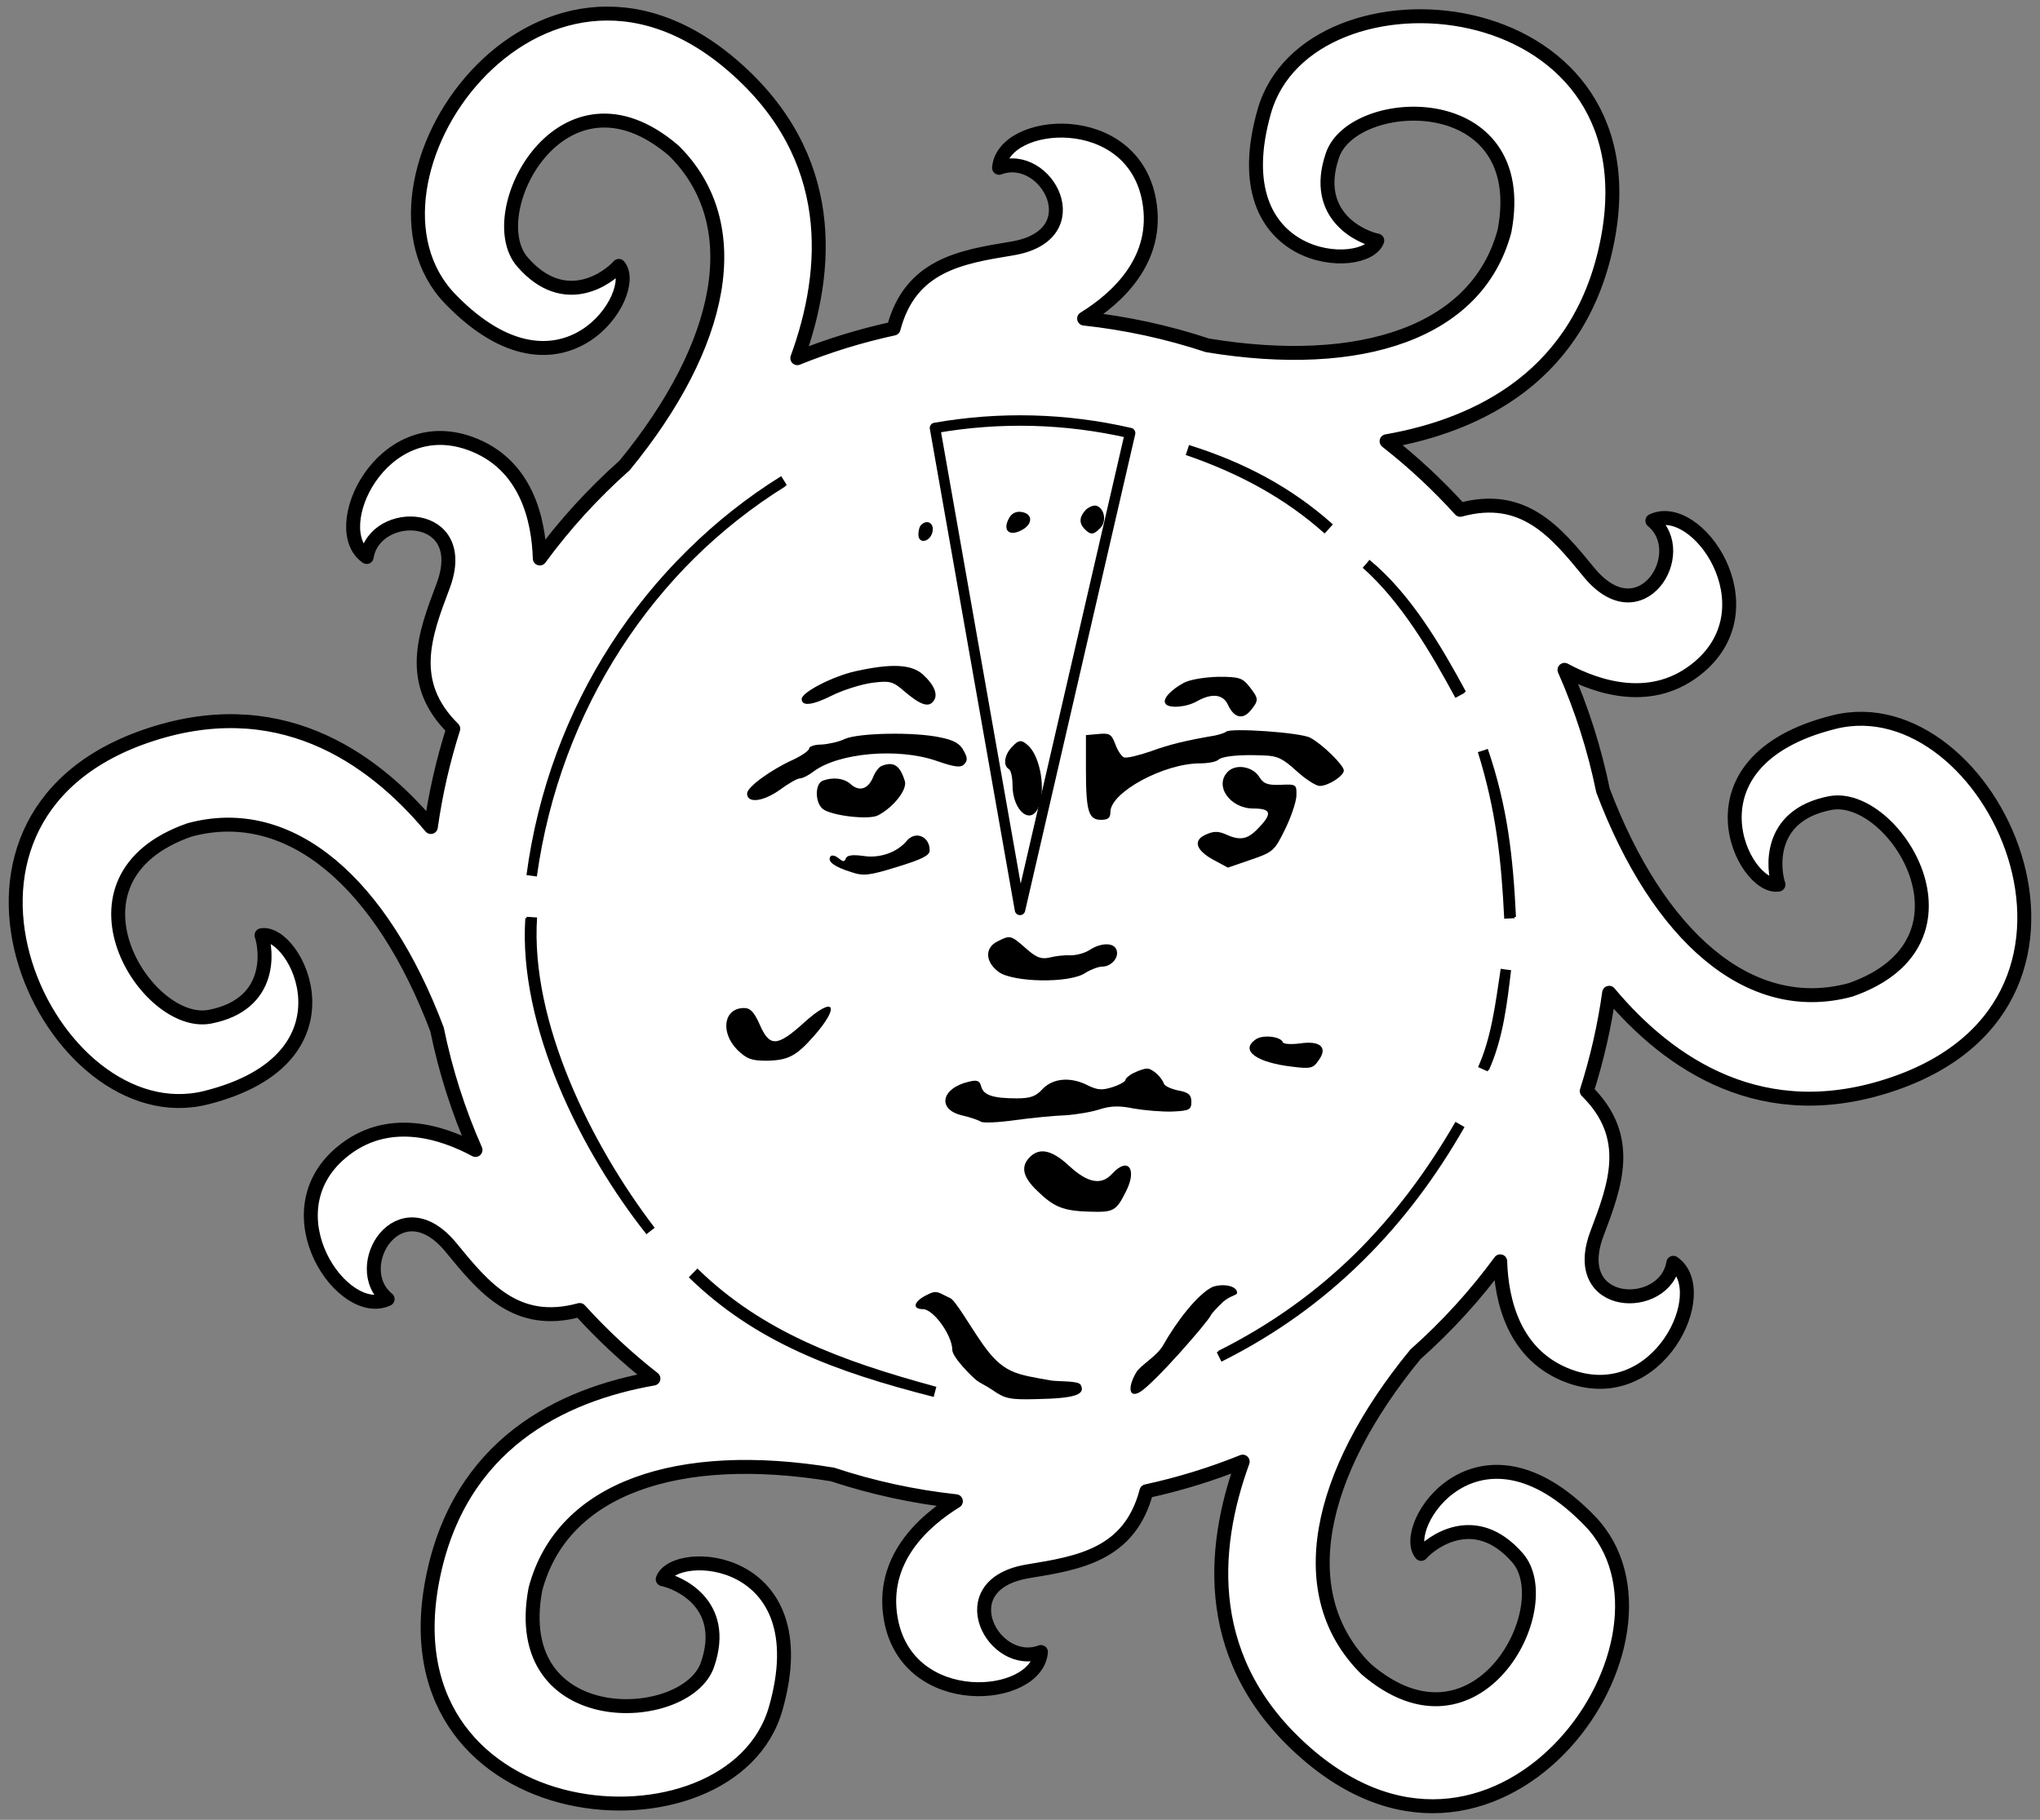 <?xml version="1.0" encoding="UTF-8" standalone="no"?>
<!DOCTYPE svg PUBLIC "-//W3C//DTD SVG 1.1//EN" "http://www.w3.org/Graphics/SVG/1.1/DTD/svg11.dtd">
<svg xmlns="http://www.w3.org/2000/svg" xmlns:xl="http://www.w3.org/1999/xlink" xmlns:dc="http://purl.org/dc/elements/1.1/" version="1.1" viewBox="36 108 292.5 261" width="292.5" height="261">
  <rect x="36" y="108" width="292.5" height="261" fill="#808080" stroke="none"/>
  <defs>
    <clipPath id="artboard_clip_path">
      <path d="M 36 108 L 328.5 108 L 328.5 348.423 L 328.5 369 L 36 369 Z"/>
    </clipPath>
  </defs>
  <g id="Sun_In_His_Splendor_(5)" fill-opacity="1" stroke-opacity="1" stroke="none" fill="none" stroke-dasharray="none">
    <title>Sun In His Splendor (5)</title>
    <g id="Sun_In_His_Splendor_(5)_Content" clip-path="url(#artboard_clip_path)">
      <title>Content</title>
      <g id="Group_1149">
        <g id="Graphic_1146">
          <path d="M 251.103 288.902 C 251.268 294.37 252.965 302.475 261.099 305.404 C 273.825 309.985 281.744 293.152 275.924 289.116 C 274.748 296.268 260.783 295.91 265.001 284.861 C 267.601 277.977 270.201 271.093 263.512 264.484 C 264.98 259.878 266.053 255.162 266.724 250.39 C 275.316 260.653 288.839 269.93 307.674 263.386 C 342.778 251.189 321.339 205.966 298.967 211.565 C 276.595 217.164 286.037 235.753 291.001 234.865 C 290.298 232.823 289.273 224.955 298.398 223.182 C 307.524 221.408 321.224 243.005 301.346 249.966 C 286.794 253.92 273.702 242.19 265.837 221.361 C 264.635 215.478 262.802 209.681 260.323 204.072 C 265.142 206.663 273.011 209.248 279.615 203.667 C 289.945 194.936 279.327 179.662 272.922 182.684 C 278.528 187.278 271.234 199.194 263.775 190.016 C 259.113 184.321 254.451 178.627 245.379 181.118 C 242.093 177.496 238.554 174.215 234.811 171.284 C 247.988 168.969 262.766 161.893 266.514 142.323 C 273.503 105.823 223.619 101.779 217.282 123.953 C 210.945 146.127 231.765 147.244 233.477 142.502 C 231.358 142.09 224.031 139.043 227.058 130.253 C 230.085 121.464 255.638 120.397 251.728 141.092 C 247.873 155.686 231.141 161.155 209.139 157.532 C 203.383 155.626 197.448 154.341 191.443 153.69 C 196.099 150.817 202.3 145.29 200.766 136.763 C 198.37 123.451 179.833 125.01 179.248 132.068 C 186.029 129.51 192.702 141.784 181.024 143.655 C 173.766 144.845 166.508 146.034 164.125 155.121 C 159.448 156.134 154.829 157.548 150.32 159.37 C 154.903 146.802 156.163 130.467 141.09 117.437 C 112.975 93.134 84.531 134.312 100.565 150.888 C 116.6 167.463 127.978 149.991 124.727 146.137 C 123.31 147.766 117.008 152.588 110.91 145.572 C 104.811 138.556 116.664 115.893 132.631 129.627 C 143.349 140.269 139.708 157.507 125.549 174.76 C 120.958 178.836 116.904 183.314 113.397 188.098 C 113.232 182.63 111.535 174.525 103.401 171.596 C 90.675 167.015 82.756 183.848 88.576 187.884 C 89.752 180.732 103.717 181.09 99.499 192.139 C 96.899 199.023 94.299 205.907 100.988 212.516 C 99.52 217.122 98.447 221.838 97.776 226.61 C 89.184 216.347 75.661 207.07 56.826 213.614 C 21.722 225.811 43.161 271.034 65.533 265.435 C 87.905 259.836 78.463 241.247 73.499 242.135 C 74.202 244.177 75.227 252.045 66.102 253.818 C 56.976 255.592 43.276 233.995 63.154 227.034 C 77.706 223.08 90.798 234.81 98.663 255.639 C 99.865 261.522 101.698 267.319 104.177 272.928 C 99.358 270.337 91.489 267.752 84.885 273.333 C 74.555 282.064 85.173 297.338 91.578 294.316 C 85.972 289.722 93.266 277.806 100.725 286.984 C 105.387 292.679 110.05 298.373 119.121 295.882 C 122.407 299.504 125.946 302.785 129.689 305.716 C 116.512 308.031 101.734 315.107 97.986 334.677 C 90.997 371.177 140.881 375.221 147.218 353.047 C 153.555 330.873 132.735 329.756 131.022 334.498 C 133.142 334.91 140.469 337.957 137.442 346.747 C 134.415 355.536 108.862 356.603 112.772 335.908 C 116.627 321.314 133.359 315.845 155.361 319.468 C 161.117 321.374 167.052 322.659 173.057 323.31 C 168.401 326.183 162.2 331.71 163.734 340.237 C 166.13 353.549 184.667 351.99 185.252 344.932 C 178.471 347.49 171.798 335.216 183.476 333.345 C 190.734 332.155 197.992 330.966 200.375 321.879 C 205.052 320.866 209.671 319.452 214.18 317.63 C 209.597 330.198 208.337 346.533 223.41 359.563 C 251.525 383.866 279.969 342.688 263.935 326.112 C 247.9 309.537 236.522 327.009 239.773 330.863 C 241.19 329.234 247.492 324.412 253.59 331.428 C 259.689 338.445 247.836 361.107 231.869 347.373 C 221.151 336.731 224.792 319.493 238.951 302.24 C 243.542 298.164 247.596 293.686 251.103 288.902 Z" fill="#FFFFFF"/>
          <path d="M 251.103 288.902 C 251.268 294.37 252.965 302.475 261.099 305.404 C 273.825 309.985 281.744 293.152 275.924 289.116 C 274.748 296.268 260.783 295.91 265.001 284.861 C 267.601 277.977 270.201 271.093 263.512 264.484 C 264.98 259.878 266.053 255.162 266.724 250.39 C 275.316 260.653 288.839 269.93 307.674 263.386 C 342.778 251.189 321.339 205.966 298.967 211.565 C 276.595 217.164 286.037 235.753 291.001 234.865 C 290.298 232.823 289.273 224.955 298.398 223.182 C 307.524 221.408 321.224 243.005 301.346 249.966 C 286.794 253.92 273.702 242.19 265.837 221.361 C 264.635 215.478 262.802 209.681 260.323 204.072 C 265.142 206.663 273.011 209.248 279.615 203.667 C 289.945 194.936 279.327 179.662 272.922 182.684 C 278.528 187.278 271.234 199.194 263.775 190.016 C 259.113 184.321 254.451 178.627 245.379 181.118 C 242.093 177.496 238.554 174.215 234.811 171.284 C 247.988 168.969 262.766 161.893 266.514 142.323 C 273.503 105.823 223.619 101.779 217.282 123.953 C 210.945 146.127 231.765 147.244 233.477 142.502 C 231.358 142.09 224.031 139.043 227.058 130.253 C 230.085 121.464 255.638 120.397 251.728 141.092 C 247.873 155.686 231.141 161.155 209.139 157.532 C 203.383 155.626 197.448 154.341 191.443 153.69 C 196.099 150.817 202.3 145.29 200.766 136.763 C 198.37 123.451 179.833 125.01 179.248 132.068 C 186.029 129.51 192.702 141.784 181.024 143.655 C 173.766 144.845 166.508 146.034 164.125 155.121 C 159.448 156.134 154.829 157.548 150.32 159.37 C 154.903 146.802 156.163 130.467 141.09 117.437 C 112.975 93.134 84.531 134.312 100.565 150.888 C 116.6 167.463 127.978 149.991 124.727 146.137 C 123.31 147.766 117.008 152.588 110.91 145.572 C 104.811 138.556 116.664 115.893 132.631 129.627 C 143.349 140.269 139.708 157.507 125.549 174.76 C 120.958 178.836 116.904 183.314 113.397 188.098 C 113.232 182.63 111.535 174.525 103.401 171.596 C 90.675 167.015 82.756 183.848 88.576 187.884 C 89.752 180.732 103.717 181.09 99.499 192.139 C 96.899 199.023 94.299 205.907 100.988 212.516 C 99.52 217.122 98.447 221.838 97.776 226.61 C 89.184 216.347 75.661 207.07 56.826 213.614 C 21.722 225.811 43.161 271.034 65.533 265.435 C 87.905 259.836 78.463 241.247 73.499 242.135 C 74.202 244.177 75.227 252.045 66.102 253.818 C 56.976 255.592 43.276 233.995 63.154 227.034 C 77.706 223.08 90.798 234.81 98.663 255.639 C 99.865 261.522 101.698 267.319 104.177 272.928 C 99.358 270.337 91.489 267.752 84.885 273.333 C 74.555 282.064 85.173 297.338 91.578 294.316 C 85.972 289.722 93.266 277.806 100.725 286.984 C 105.387 292.679 110.05 298.373 119.121 295.882 C 122.407 299.504 125.946 302.785 129.689 305.716 C 116.512 308.031 101.734 315.107 97.986 334.677 C 90.997 371.177 140.881 375.221 147.218 353.047 C 153.555 330.873 132.735 329.756 131.022 334.498 C 133.142 334.91 140.469 337.957 137.442 346.747 C 134.415 355.536 108.862 356.603 112.772 335.908 C 116.627 321.314 133.359 315.845 155.361 319.468 C 161.117 321.374 167.052 322.659 173.057 323.31 C 168.401 326.183 162.2 331.71 163.734 340.237 C 166.13 353.549 184.667 351.99 185.252 344.932 C 178.471 347.49 171.798 335.216 183.476 333.345 C 190.734 332.155 197.992 330.966 200.375 321.879 C 205.052 320.866 209.671 319.452 214.18 317.63 C 209.597 330.198 208.337 346.533 223.41 359.563 C 251.525 383.866 279.969 342.688 263.935 326.112 C 247.9 309.537 236.522 327.009 239.773 330.863 C 241.19 329.234 247.492 324.412 253.59 331.428 C 259.689 338.445 247.836 361.107 231.869 347.373 C 221.151 336.731 224.792 319.493 238.951 302.24 C 243.542 298.164 247.596 293.686 251.103 288.902 Z" stroke="black" stroke-linecap="round" stroke-linejoin="round" stroke-width="2"/>
        </g>
        <g id="Group_1147">
          <g id="Graphic_1144">
            <path d="M 191.704 181.097 C 190.732 182.123 190.678 183.04 191.542 183.904 C 192.406 184.768 192.783 184.714 193.755 183.742 C 194.673 182.824 194.403 180.989 193.269 180.557 C 192.891 180.395 192.19 180.665 191.704 181.097 Z" fill="black"/>
          </g>
          <g id="Graphic_1143">
            <path d="M 180.637 182.393 C 179.719 184.12 180.745 184.984 182.526 184.012 C 184.146 183.148 184.092 181.637 182.418 181.421 C 181.663 181.313 181.015 181.637 180.637 182.393 Z" fill="black"/>
          </g>
          <g id="Graphic_1142">
            <path d="M 168.059 183.31 C 167.843 183.472 167.681 184.12 167.681 184.66 C 167.681 186.171 169.516 185.686 169.732 184.12 C 169.894 182.986 168.868 182.447 168.059 183.31 Z" fill="black"/>
          </g>
          <g id="Graphic_1141">
            <path d="M 158.719 204.256 C 155.48 204.958 150.946 207.279 150.946 208.251 C 150.946 209.331 152.457 209.169 155.264 207.765 C 156.884 206.955 159.475 206.146 161.041 205.93 C 163.578 205.606 164.01 205.714 165.629 207.117 C 167.897 209.061 169.084 209.493 169.786 208.629 C 170.596 207.711 170.002 206.254 168.275 204.688 C 166.655 203.284 163.848 203.122 158.719 204.256 Z" fill="black"/>
          </g>
          <g id="Graphic_1140">
            <path d="M 205.74 205.93 C 203.85 206.955 202.663 208.251 203.094 208.899 C 203.526 209.655 206.118 209.439 207.629 208.575 C 209.734 207.387 211.354 207.549 212.056 209.061 C 212.92 210.95 214.161 211.274 215.295 209.924 C 216.536 208.413 216.482 208.197 215.133 206.469 C 214.161 205.228 213.675 205.066 210.706 205.066 C 208.763 205.12 206.657 205.444 205.74 205.93 Z" fill="black"/>
          </g>
          <g id="Graphic_1139">
            <path d="M 211.786 212.948 C 211.624 213.11 210.922 213.325 210.22 213.487 C 206.118 214.189 203.796 214.729 200.989 215.755 C 199.262 216.349 197.534 216.78 197.156 216.619 C 196.832 216.511 196.238 215.647 195.915 214.729 C 195.375 213.272 195.051 213.11 193.485 213.272 L 191.704 213.433 L 191.704 218.292 C 191.704 224.392 192.082 225.58 193.863 225.58 C 194.889 225.58 195.213 225.31 195.213 224.446 C 195.213 221.639 202.879 217.482 208.061 217.482 C 209.195 217.482 210.328 217.266 210.652 216.996 C 211.192 216.457 213.621 216.187 217.238 216.349 C 219.128 216.403 219.938 216.78 221.881 218.562 C 223.177 219.75 224.688 220.721 225.228 220.721 C 226.47 220.721 228.683 219.264 228.683 218.508 C 228.683 217.752 225.606 214.729 223.878 213.811 C 222.529 213.056 212.38 212.354 211.786 212.948 Z" fill="black"/>
          </g>
          <g id="Graphic_1138">
            <path d="M 157.154 213.973 C 156.29 214.405 154.725 214.729 153.807 214.783 C 152.835 214.783 152.025 215.053 152.025 215.323 C 152.025 215.647 151 216.349 149.758 216.942 C 146.519 218.4 143.118 220.883 143.118 221.801 C 143.118 223.259 145.385 222.989 147.761 221.315 C 149.002 220.397 150.298 219.642 150.676 219.642 C 151.054 219.642 151.917 219.21 152.619 218.67 C 156.182 215.971 164.712 215.215 170.218 217.104 C 172.863 218.022 173.727 218.13 174.213 217.644 C 174.753 217.104 174.753 216.673 174.159 215.647 C 173.673 214.675 172.755 214.135 170.812 213.757 C 167.087 212.948 159.151 213.11 157.154 213.973 Z" fill="black"/>
          </g>
          <g id="Graphic_1137">
            <path d="M 181.015 215.215 C 179.989 216.349 179.827 217.806 180.637 218.292 C 180.961 218.454 181.177 219.534 181.177 220.613 C 181.177 224.338 183.876 226.498 184.956 223.636 C 185.927 221.153 185.172 216.726 183.552 215.053 C 182.472 214.027 182.095 214.027 181.015 215.215 Z" fill="black"/>
          </g>
          <g id="Graphic_1136">
            <path d="M 162.39 217.86 C 162.012 218.022 161.473 218.724 161.203 219.426 C 160.501 221.153 159.259 221.585 158.018 220.505 C 157.046 219.588 155.426 219.426 153.969 219.966 C 152.835 220.397 152.835 223.097 153.969 224.014 C 155.156 224.986 160.609 225.634 161.905 224.932 C 164.172 223.744 166.115 221.207 165.737 220.019 C 165.036 217.752 164.118 217.158 162.39 217.86 Z" fill="black"/>
          </g>
          <g id="Graphic_1135">
            <path d="M 212.056 218.67 C 210.058 220.667 212.326 223.96 215.727 223.96 C 218.264 223.96 218.48 224.662 216.429 226.768 C 214.863 228.441 213.783 228.603 211.678 227.631 C 210.652 227.199 210.004 227.199 208.925 227.685 C 207.035 228.495 207.413 229.899 209.95 231.302 L 212.056 232.436 L 215.349 231.302 C 218.534 230.223 218.75 230.007 220.207 227.037 C 221.071 225.31 221.827 223.097 221.881 222.179 C 221.935 220.505 221.881 220.451 219.614 220.559 C 217.724 220.613 217.184 220.451 216.482 219.318 C 215.511 217.914 213.189 217.536 212.056 218.67 Z" fill="black"/>
          </g>
          <g id="Graphic_1134">
            <path d="M 166.007 228.603 C 164.658 230.223 162.174 231.14 159.799 230.762 C 158.234 230.546 157.424 230.654 157.262 231.14 C 157.1 231.626 156.884 231.626 156.236 231.086 C 155.696 230.654 155.21 230.6 155.049 230.87 C 154.617 231.572 155.642 232.328 158.072 233.084 C 159.799 233.678 160.663 233.57 164.658 232.328 C 168.167 231.248 169.3 230.708 169.3 229.953 C 169.3 227.955 167.249 227.091 166.007 228.603 Z" fill="black"/>
          </g>
          <g id="Graphic_1133">
            <path d="M 179.017 243.017 C 177.182 243.935 177.236 245.932 179.179 247.389 C 181.231 248.901 189.328 249.063 191.596 247.551 C 192.352 247.066 193.485 246.634 194.025 246.634 C 195.375 246.634 196.508 245.284 196.076 244.204 C 195.699 243.179 193.917 243.179 192.298 244.204 C 191.596 244.69 190.354 245.014 189.49 245.014 C 188.627 244.96 187.277 245.122 186.467 245.338 C 185.28 245.608 184.578 245.338 183.066 243.988 C 180.907 242.099 180.853 242.099 179.017 243.017 Z" fill="black"/>
          </g>
          <g id="Graphic_1132">
            <path d="M 151.216 254.731 C 147.437 258.132 146.357 258.186 144.953 255.001 C 144.144 253.166 143.604 252.572 142.686 252.572 C 139.771 252.572 139.231 256.027 141.714 258.564 C 143.064 259.86 143.712 260.13 145.925 260.13 C 149.002 260.076 150.136 259.482 152.673 256.621 C 156.614 252.14 155.588 250.737 151.216 254.731 Z" fill="black"/>
          </g>
          <g id="Graphic_1131">
            <path d="M 215.997 257.107 C 213.783 258.672 216.159 260.4 221.341 260.993 C 223.932 261.317 224.31 261.209 225.066 260.076 C 226.416 258.24 225.336 257.215 222.421 257.647 C 221.125 257.808 220.045 257.754 219.938 257.485 C 219.614 256.621 216.968 256.351 215.997 257.107 Z" fill="black"/>
          </g>
          <g id="Graphic_1130">
            <path d="M 198.614 261.857 C 197.912 262.181 197.372 262.667 197.372 262.883 C 197.372 263.099 196.562 263.585 195.537 263.909 C 194.025 264.394 193.377 264.341 192.028 263.693 C 189.544 262.397 187.007 262.613 185.496 264.179 C 184.524 265.258 183.714 265.528 181.771 265.528 C 178.316 265.528 177.02 265.042 176.696 263.855 C 176.48 262.991 176.102 262.829 174.861 263.153 C 170.974 264.071 170.326 267.094 173.889 267.957 C 175.077 268.227 176.318 268.659 176.642 268.875 C 176.966 269.091 179.179 268.983 181.501 268.659 C 183.822 268.335 187.115 268.011 188.735 267.957 C 190.354 267.849 192.568 267.472 193.701 267.094 C 195.213 266.608 196.508 266.554 198.56 266.986 C 200.125 267.256 202.663 267.472 204.12 267.418 C 206.549 267.31 206.819 267.148 206.819 266.014 C 206.819 265.042 206.441 264.664 204.93 264.394 C 203.904 264.179 202.986 263.747 202.879 263.423 C 202.555 262.451 201.151 261.209 200.449 261.263 C 200.071 261.263 199.262 261.533 198.614 261.857 Z" fill="black"/>
          </g>
          <g id="Graphic_1129">
            <path d="M 183.66 273.95 C 182.311 275.299 182.634 276.811 184.74 278.808 C 187.115 281.13 188.465 281.669 192.19 281.777 C 195.645 281.885 196.023 281.723 197.426 278.916 C 199.1 275.677 197.75 273.842 195.483 276.325 C 193.917 278.053 191.974 277.675 189.328 275.245 C 186.845 272.924 185.064 272.546 183.66 273.95 Z" fill="black"/>
          </g>
          <g id="Graphic_1128">
            <path d="M 209.981 292.516 C 207.768 293.488 204.66 297.59 202.771 300.938 C 201.853 302.557 199.423 303.857 198.884 304.883 C 197.642 307.042 197.912 308.5 199.37 307.69 C 201.421 306.556 209.333 297.417 209.622 296.623 C 209.698 296.414 210.544 295.489 211.408 294.68 C 212.326 293.87 213.382 293.758 213.382 293.434 C 213.382 292.354 211.192 292.009 209.627 292.657 Z" fill="black"/>
          </g>
          <g id="Graphic_1127">
            <path d="M 168.814 293.762 C 166.979 294.68 166.763 295.759 168.329 295.759 C 169.84 295.759 172.539 299.538 172.539 301.59 C 172.539 302.669 175.429 305.533 176.062 306 C 176.696 306.467 177.182 306.61 178.316 307.366 C 180.097 308.608 180.799 308.769 184.686 308.662 C 190.138 308.554 191.704 308.014 190.948 306.61 C 190.624 306.016 187.938 306.162 186.75 306 C 181.675 305.082 179.81 305.072 176.625 300.375 C 174.952 297.946 173.008 294.553 172.252 294.175 C 170.525 293.42 170.434 292.898 168.814 293.762 Z" fill="black"/>
          </g>
        </g>
        <g id="Group_1148">
          <g id="Graphic_1145">
            <path d="M 182.25 238.5 L 170.062 169.377 C 179.342 167.741 188.857 167.99 198.039 170.11 L 182.25 238.5 Z" stroke="black" stroke-linecap="round" stroke-linejoin="round" stroke-width="1.5"/>
          </g>
          <g id="Graphic_1125">
            <path d="M 112.232 233.604 C 115.427 209.486 129.086 189.021 148.222 177.111 M 112.232 233.604 C 115.615 209.298 129.274 188.833 148.409 176.924" stroke="black" stroke-linecap="butt" stroke-linejoin="round" stroke-width="1.5"/>
          </g>
          <g id="Graphic_1124">
            <path d="M 129.277 284.548 C 119.945 272.786 111.07 254.956 112.071 239.725 M 129.277 284.548 C 120.133 272.599 111.257 254.769 112.259 239.537" stroke="black" stroke-linecap="butt" stroke-linejoin="round" stroke-width="1.5"/>
          </g>
          <g id="Graphic_1123">
            <path d="M 170.062 307.623 C 156.009 304.037 144.718 299.857 135.284 290.661 M 170.062 307.623 C 156.196 303.849 144.906 299.67 135.472 290.473" stroke="black" stroke-linecap="butt" stroke-linejoin="round" stroke-width="1.5"/>
          </g>
          <g id="Graphic_1122">
            <path d="M 245.336 269.269 C 237.148 283.442 226.31 294.869 210.799 302.621 M 245.336 269.269 C 237.336 283.254 226.498 294.682 210.986 302.434" stroke="black" stroke-linecap="butt" stroke-linejoin="round" stroke-width="1.5"/>
          </g>
          <g id="Graphic_1121">
            <path d="M 251.916 247.054 C 251.162 252.016 250.598 256.929 248.615 261.351 M 251.916 247.054 C 251.349 251.828 250.786 256.742 248.803 261.164" stroke="black" stroke-linecap="butt" stroke-linejoin="round" stroke-width="1.5"/>
          </g>
          <g id="Graphic_1120">
            <path d="M 248.615 215.649 C 251.231 224.031 252.007 231.135 252.429 239.725 M 248.615 215.649 C 251.418 223.843 252.195 230.948 252.616 239.537" stroke="black" stroke-linecap="butt" stroke-linejoin="round" stroke-width="1.5"/>
          </g>
          <g id="Graphic_1119">
            <path d="M 231.881 188.869 C 237.533 193.88 241.798 201.19 245.336 207.731 M 231.881 188.869 C 237.721 193.693 241.985 201.002 245.523 207.544" stroke="black" stroke-linecap="butt" stroke-linejoin="round" stroke-width="1.5"/>
          </g>
          <g id="Graphic_1118">
            <path d="M 206.256 172.544 C 213.918 175.175 220.656 178.783 226.422 183.953 M 206.256 172.544 C 214.105 174.988 220.843 178.596 226.609 183.765" stroke="black" stroke-linecap="butt" stroke-linejoin="round" stroke-width="1.5"/>
          </g>
        </g>
      </g>
    </g>
  </g>
</svg>
